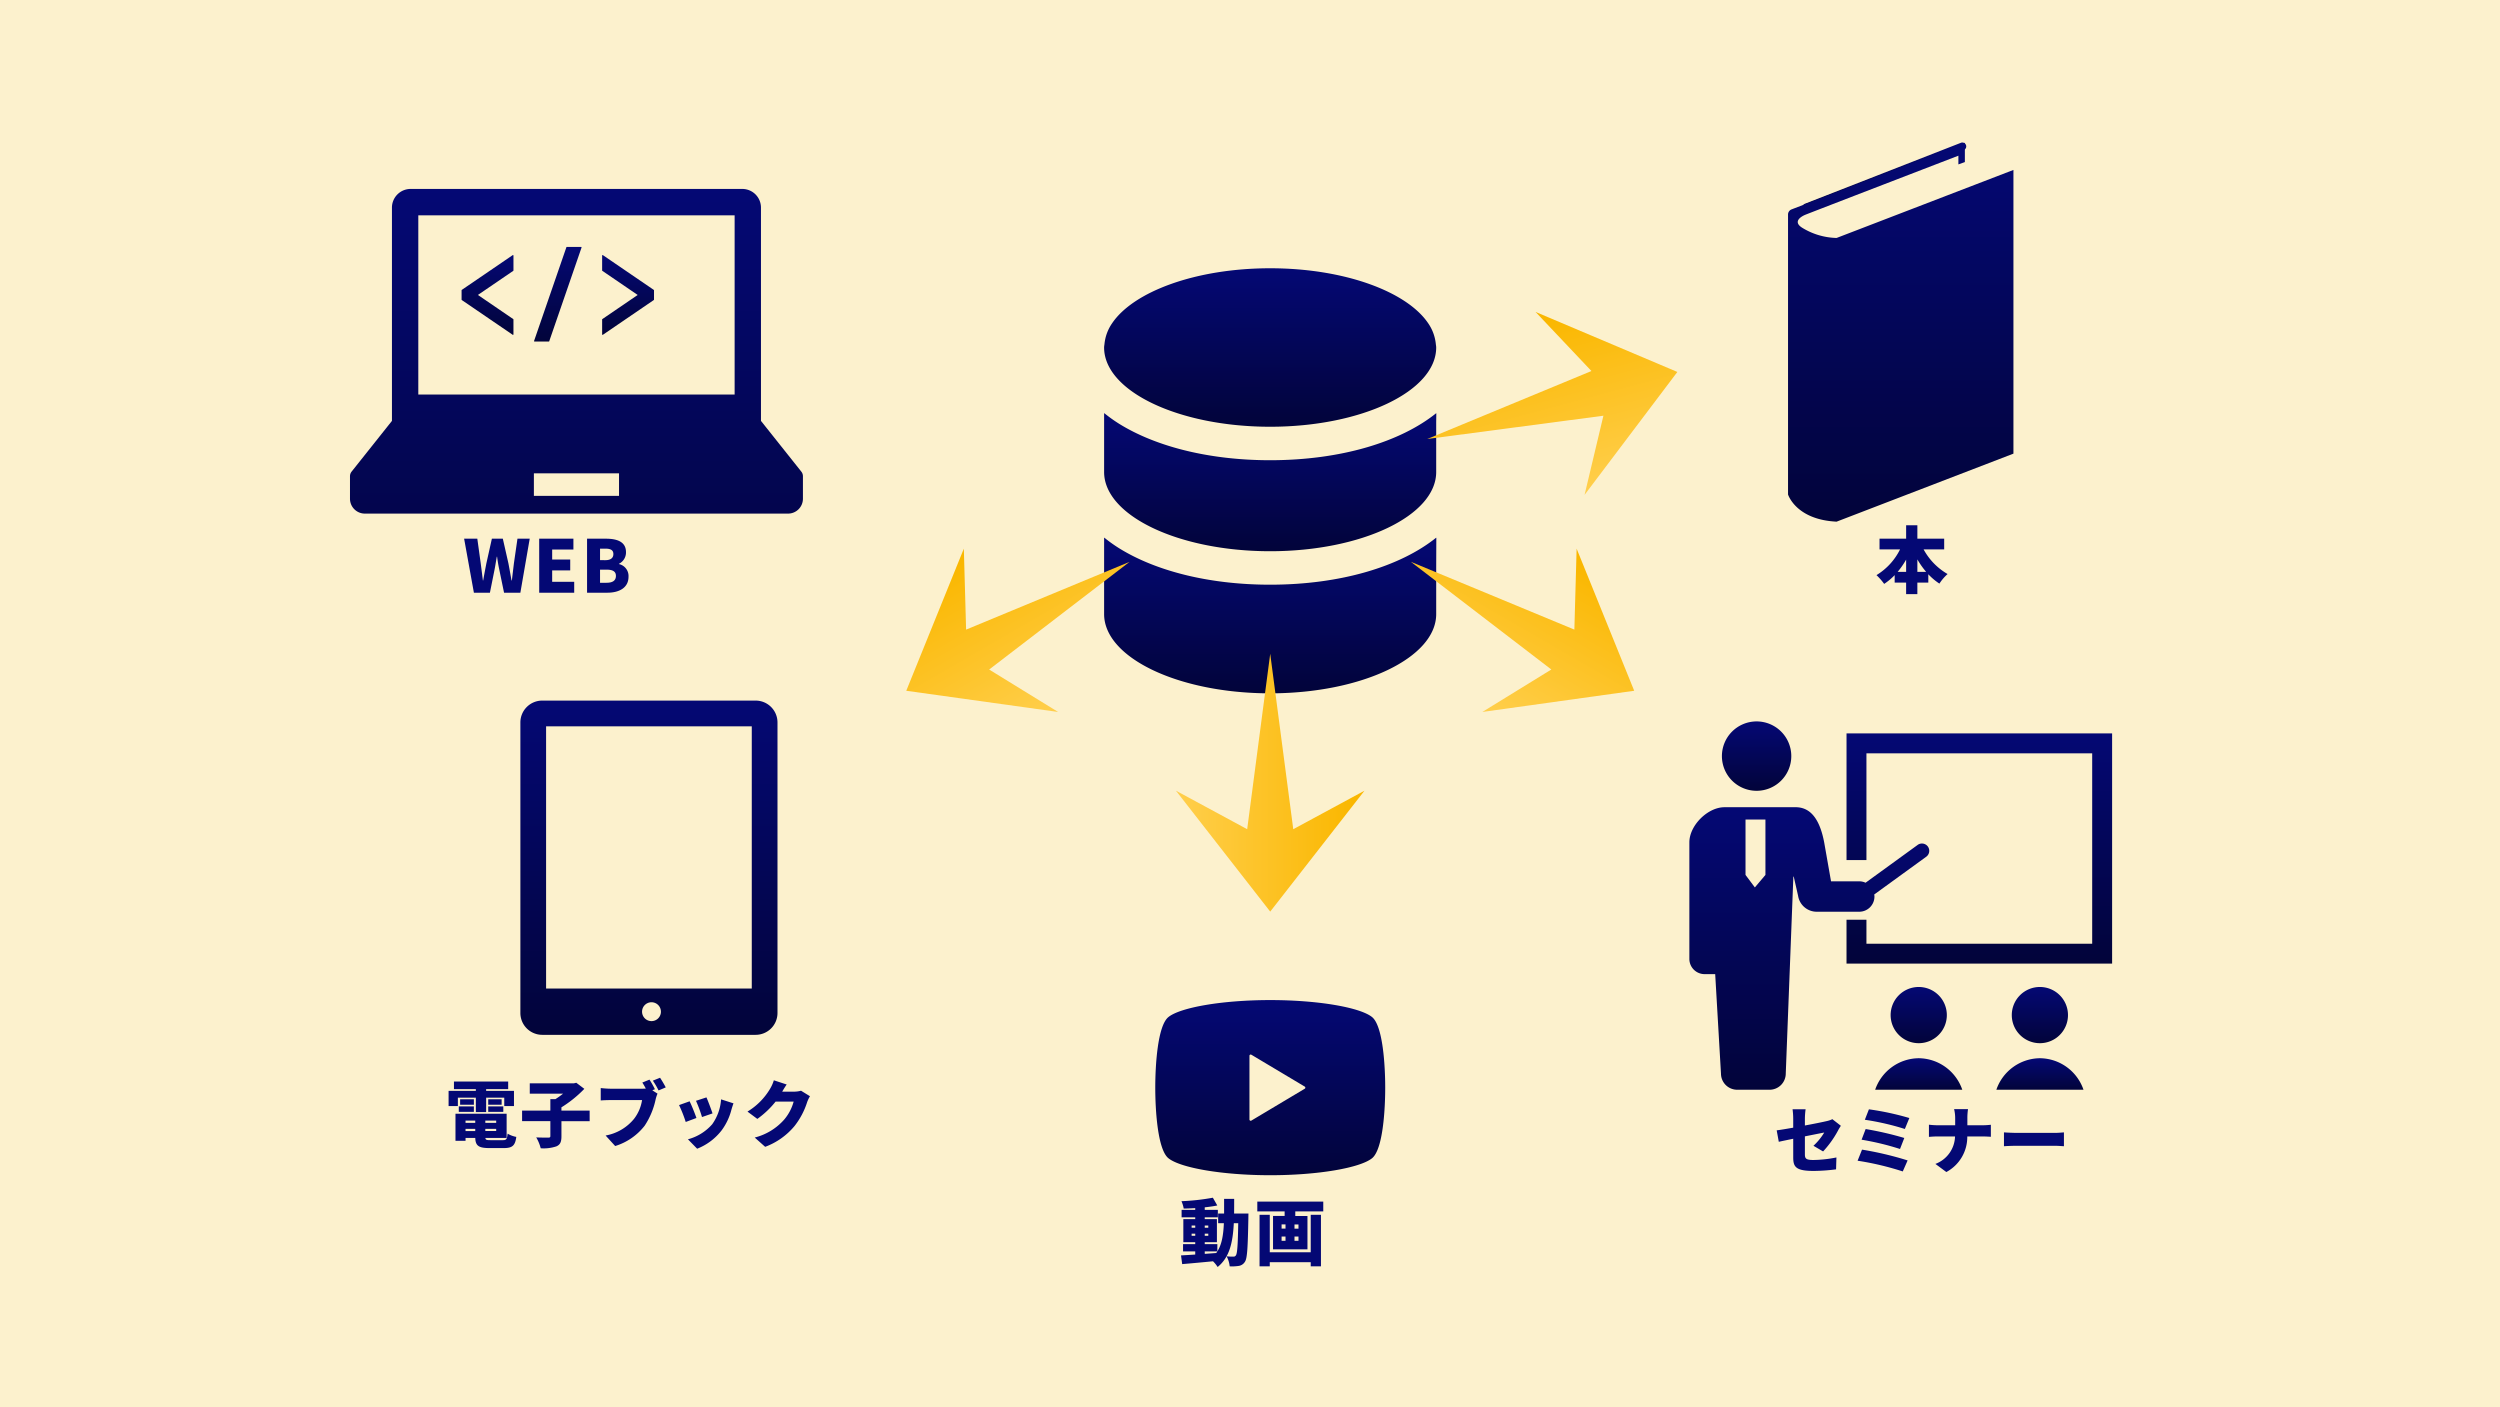 <svg xmlns="http://www.w3.org/2000/svg" xmlns:xlink="http://www.w3.org/1999/xlink" width="700" height="394" viewBox="0 0 700 394"><defs><linearGradient id="a" x1="0.5" x2="0.5" y2="1" gradientUnits="objectBoundingBox"><stop offset="0" stop-color="#040874"/><stop offset="1" stop-color="#02043a"/></linearGradient><filter id="c" x="470.652" y="9.967" width="123.111" height="166.098" filterUnits="userSpaceOnUse"><feOffset dx="5" dy="5" input="SourceAlpha"/><feGaussianBlur stdDeviation="10" result="d"/><feFlood flood-opacity="0.161"/><feComposite operator="in" in2="d"/><feComposite in="SourceGraphic"/></filter><filter id="f" x="115.709" y="166.165" width="131.992" height="153.589" filterUnits="userSpaceOnUse"><feOffset dx="5" dy="5" input="SourceAlpha"/><feGaussianBlur stdDeviation="10" result="g"/><feFlood flood-opacity="0.161"/><feComposite operator="in" in2="g"/><feComposite in="SourceGraphic"/></filter><filter id="i" x="67.998" y="22.902" width="186.824" height="150.911" filterUnits="userSpaceOnUse"><feOffset dx="5" dy="5" input="SourceAlpha"/><feGaussianBlur stdDeviation="10" result="j"/><feFlood flood-opacity="0.161"/><feComposite operator="in" in2="j"/><feComposite in="SourceGraphic"/></filter><filter id="o" x="452.137" y="172" width="79.426" height="79.425" filterUnits="userSpaceOnUse"><feOffset dx="5" dy="5" input="SourceAlpha"/><feGaussianBlur stdDeviation="10" result="p"/><feFlood flood-opacity="0.161"/><feComposite operator="in" in2="p"/><feComposite in="SourceGraphic"/></filter><filter id="r" x="443.023" y="196.025" width="127.115" height="139.106" filterUnits="userSpaceOnUse"><feOffset dx="5" dy="5" input="SourceAlpha"/><feGaussianBlur stdDeviation="10" result="s"/><feFlood flood-opacity="0.161"/><feComposite operator="in" in2="s"/><feComposite in="SourceGraphic"/></filter><filter id="u" x="487.023" y="175.356" width="134.367" height="124.451" filterUnits="userSpaceOnUse"><feOffset dx="5" dy="5" input="SourceAlpha"/><feGaussianBlur stdDeviation="10" result="v"/><feFlood flood-opacity="0.161"/><feComposite operator="in" in2="v"/><feComposite in="SourceGraphic"/></filter><filter id="x" x="499.373" y="246.354" width="75.734" height="75.733" filterUnits="userSpaceOnUse"><feOffset dx="5" dy="5" input="SourceAlpha"/><feGaussianBlur stdDeviation="10" result="y"/><feFlood flood-opacity="0.161"/><feComposite operator="in" in2="y"/><feComposite in="SourceGraphic"/></filter><filter id="aa" x="495.039" y="266.301" width="84.406" height="68.831" filterUnits="userSpaceOnUse"><feOffset dx="5" dy="5" input="SourceAlpha"/><feGaussianBlur stdDeviation="10" result="ab"/><feFlood flood-opacity="0.161"/><feComposite operator="in" in2="ab"/><feComposite in="SourceGraphic"/></filter><filter id="ad" x="533.305" y="246.354" width="75.734" height="75.733" filterUnits="userSpaceOnUse"><feOffset dx="5" dy="5" input="SourceAlpha"/><feGaussianBlur stdDeviation="10" result="ae"/><feFlood flood-opacity="0.161"/><feComposite operator="in" in2="ae"/><feComposite in="SourceGraphic"/></filter><filter id="ag" x="528.969" y="266.301" width="84.406" height="68.831" filterUnits="userSpaceOnUse"><feOffset dx="5" dy="5" input="SourceAlpha"/><feGaussianBlur stdDeviation="10" result="ah"/><feFlood flood-opacity="0.161"/><feComposite operator="in" in2="ah"/><feComposite in="SourceGraphic"/></filter><filter id="aj" x="279.156" y="120.551" width="153.02" height="103.583" filterUnits="userSpaceOnUse"><feOffset dx="5" dy="5" input="SourceAlpha"/><feGaussianBlur stdDeviation="10" result="ak"/><feFlood flood-opacity="0.161"/><feComposite operator="in" in2="ak"/><feComposite in="SourceGraphic"/></filter><filter id="am" x="279.158" y="85.695" width="153.018" height="98.648" filterUnits="userSpaceOnUse"><feOffset dx="5" dy="5" input="SourceAlpha"/><feGaussianBlur stdDeviation="10" result="an"/><feFlood flood-opacity="0.161"/><feComposite operator="in" in2="an"/><feComposite in="SourceGraphic"/></filter><filter id="ap" x="279.156" y="45.115" width="152.984" height="104.374" filterUnits="userSpaceOnUse"><feOffset dx="5" dy="5" input="SourceAlpha"/><feGaussianBlur stdDeviation="10" result="aq"/><feFlood flood-opacity="0.161"/><feComposite operator="in" in2="aq"/><feComposite in="SourceGraphic"/></filter><linearGradient id="ar" x1="0.5" y1="0.97" x2="0.5" y2="0.05" gradientUnits="objectBoundingBox"><stop offset="0" stop-color="#ffce4a"/><stop offset="1" stop-color="#fab700"/></linearGradient><filter id="as" x="299.268" y="153.051" width="112.797" height="132.201" filterUnits="userSpaceOnUse"><feOffset dx="5" dy="5" input="SourceAlpha"/><feGaussianBlur stdDeviation="10" result="at"/><feFlood flood-opacity="0.161"/><feComposite operator="in" in2="at"/><feComposite in="SourceGraphic"/></filter><filter id="av" x="351.848" y="104.453" width="148.928" height="141.823" filterUnits="userSpaceOnUse"><feOffset dx="5" dy="5" input="SourceAlpha"/><feGaussianBlur stdDeviation="10" result="aw"/><feFlood flood-opacity="0.161"/><feComposite operator="in" in2="aw"/><feComposite in="SourceGraphic"/></filter><linearGradient id="ax" x1="0.5" y1="0.03" x2="0.5" y2="0.95" xlink:href="#ar"/><filter id="ay" x="210.559" y="104.453" width="148.926" height="141.823" filterUnits="userSpaceOnUse"><feOffset dx="5" dy="5" input="SourceAlpha"/><feGaussianBlur stdDeviation="10" result="az"/><feFlood flood-opacity="0.161"/><feComposite operator="in" in2="az"/><feComposite in="SourceGraphic"/></filter><filter id="bb" x="293.475" y="250.021" width="124.381" height="109.04" filterUnits="userSpaceOnUse"><feOffset dx="5" dy="5" input="SourceAlpha"/><feGaussianBlur stdDeviation="10" result="bc"/><feFlood flood-opacity="0.161"/><feComposite operator="in" in2="bc"/><feComposite in="SourceGraphic"/></filter><filter id="be" x="362.758" y="48.622" width="143.406" height="129.685" filterUnits="userSpaceOnUse"><feOffset dx="5" dy="5" input="SourceAlpha"/><feGaussianBlur stdDeviation="10" result="bf"/><feFlood flood-opacity="0.161"/><feComposite operator="in" in2="bf"/><feComposite in="SourceGraphic"/></filter><filter id="bh" x="205.168" y="48.622" width="143.406" height="129.685" filterUnits="userSpaceOnUse"><feOffset dx="5" dy="5" input="SourceAlpha"/><feGaussianBlur stdDeviation="10" result="bi"/><feFlood flood-opacity="0.161"/><feComposite operator="in" in2="bi"/><feComposite in="SourceGraphic"/></filter><clipPath id="bk"><rect width="700" height="394"/></clipPath></defs><g id="bj" clip-path="url(#bk)"><rect width="700" height="394" fill="#fcf1cd"/><g transform="translate(495.651 34.967)"><path d="M147.608,42.415a1.083,1.083,0,0,0,1.408.622l43.607-17.031a1.091,1.091,0,1,0-.79-2.033l-43.6,17.038A1.084,1.084,0,0,0,147.608,42.415Z" transform="translate(-138.453 -18.947)" fill="url(#a)"/><g transform="matrix(1, 0, 0, 1, -495.65, -34.97)" filter="url(#c)"><path d="M117.317,26.66a19.19,19.19,0,0,1-9.623-2.849c-2.616-1.638-.541-3.063.871-3.646S151.418,3.626,151.418,3.626V6.065l1.813-.651V0L104.706,18.663a1.541,1.541,0,0,0-.988,1.441V98.482s2.176,7.071,13.6,7.615L166.83,87.052V7.615Z" transform="translate(391.93 34.97)" fill="url(#a)"/></g></g><g transform="translate(140.707 191.165)"><g transform="matrix(1, 0, 0, 1, -140.71, -191.16)" filter="url(#f)"><path d="M124.949,0H65.2a6.123,6.123,0,0,0-6.121,6.124V87.466A6.123,6.123,0,0,0,65.2,93.589h59.75a6.121,6.121,0,0,0,6.121-6.124V6.124A6.121,6.121,0,0,0,124.949,0ZM95.794,89.748a2.641,2.641,0,1,1,2.639-2.642A2.639,2.639,0,0,1,95.794,89.748Zm28.076-9.117H66.278V7.2h57.591V80.631Z" transform="translate(81.63 191.16)" fill="url(#a)"/></g></g><g transform="translate(92.996 47.901)"><g transform="matrix(1, 0, 0, 1, -93, -47.9)" filter="url(#i)"><path d="M126.37,151.64l-11.294-14.2V77.722a5.232,5.232,0,0,0-5.231-5.231H16.979a5.231,5.231,0,0,0-5.23,5.231V137.44L.455,151.64a2.092,2.092,0,0,0-.455,1.3v6.285A4.172,4.172,0,0,0,4.174,163.4H122.651a4.172,4.172,0,0,0,4.174-4.174v-6.285A2.086,2.086,0,0,0,126.37,151.64ZM19.129,79.873H107.7v50.186H19.129Zm56.2,78.566H51.492v-6.311H75.332Z" transform="translate(93 -24.59)" fill="url(#a)"/></g><path d="M160.713,167.431a.133.133,0,0,0-.077.024l-14.249,9.726a.142.142,0,0,0-.06.116v2.615a.133.133,0,0,0,.06.113l14.249,9.726a.121.121,0,0,0,.077.026.134.134,0,0,0,.063-.017.139.139,0,0,0,.074-.122V185.47a.141.141,0,0,0-.06-.113L150.9,178.6l9.893-6.752a.142.142,0,0,0,.06-.116V167.57a.136.136,0,0,0-.074-.122A.113.113,0,0,0,160.713,167.431Z" transform="translate(-110.08 -143.914)" fill="url(#a)"/><path d="M305.419,167.455a.138.138,0,0,0-.077-.024.116.116,0,0,0-.064.017.137.137,0,0,0-.073.122v4.167a.138.138,0,0,0,.06.113l9.893,6.752-9.893,6.754a.142.142,0,0,0-.06.115v4.165a.14.14,0,0,0,.073.122.138.138,0,0,0,.064.017.124.124,0,0,0,.077-.026l14.248-9.726a.127.127,0,0,0,.062-.113V177.3a.136.136,0,0,0-.062-.116Z" transform="translate(-229.603 -143.914)" fill="url(#a)"/><path d="M241.4,158.224h-3.983a.135.135,0,0,0-.129.092l-9.044,26.226a.136.136,0,0,0,.018.122.143.143,0,0,0,.112.06h3.983a.137.137,0,0,0,.13-.094l9.043-26.222a.143.143,0,0,0-.017-.126A.141.141,0,0,0,241.4,158.224Z" transform="translate(-171.697 -136.987)" fill="url(#a)"/></g><g transform="translate(468.022 197)"><g transform="matrix(1, 0, 0, 1, -468.02, -197)" filter="url(#o)"><path d="M49.138,52.373a9.713,9.713,0,1,0-9.714-9.712A9.712,9.712,0,0,0,49.138,52.373Z" transform="translate(437.71 164.05)" fill="url(#a)"/></g><g transform="matrix(1, 0, 0, 1, -468.02, -197)" filter="url(#r)"><path d="M51.824,161.879a4.358,4.358,0,0,0-.058-.577l14.506-10.528a2.046,2.046,0,1,0-2.4-3.312l-14.536,10.55a4.239,4.239,0,0,0-1.769-.394h-7.9L37.746,146.7c-1.053-5.5-3.263-9.828-7.969-9.828H9.826C5.12,136.873,0,141.993,0,146.7v32.644a4.26,4.26,0,0,0,4.259,4.261H7.233l1.619,27.84a4.535,4.535,0,0,0,4.535,4.534h9.069a4.534,4.534,0,0,0,4.534-4.534L29.119,156.3h.107l1.218,5.379a5.273,5.273,0,0,0,5.207,4.457H47.565A4.258,4.258,0,0,0,51.824,161.879Zm-36.1-6.052V140.31H21.3v15.518l-2.963,3.5Z" transform="translate(468.02 84.15)" fill="url(#a)"/></g><g transform="matrix(1, 0, 0, 1, -468.02, -197)" filter="url(#u)"><path d="M190.326,47.47V82.934H195.9V53.047h63.211v53.3H195.9V99.635h-5.578v12.286h74.367V47.47Z" transform="translate(321.7 152.89)" fill="url(#a)"/></g><g transform="matrix(1, 0, 0, 1, -468.02, -197)" filter="url(#x)"><path d="M259.481,362.435a7.868,7.868,0,1,0-7.867,7.867A7.866,7.866,0,0,0,259.481,362.435Z" transform="translate(280.63 -83.21)" fill="url(#a)"/></g><g transform="matrix(1, 0, 0, 1, -468.02, -197)" filter="url(#aa)"><path d="M237.2,440.853a13.037,13.037,0,0,0-12.2,8.831H249.4A13.037,13.037,0,0,0,237.2,440.853Z" transform="translate(295.04 -149.55)" fill="url(#a)"/></g><g transform="matrix(1, 0, 0, 1, -468.02, -197)" filter="url(#ad)"><path d="M406.244,362.435a7.868,7.868,0,1,0-7.867,7.867A7.866,7.866,0,0,0,406.244,362.435Z" transform="translate(167.79 -83.21)" fill="url(#a)"/></g><g transform="matrix(1, 0, 0, 1, -468.02, -197)" filter="url(#ag)"><path d="M383.965,440.853a13.038,13.038,0,0,0-12.2,8.831h24.405A13.037,13.037,0,0,0,383.965,440.853Z" transform="translate(182.21 -149.55)" fill="url(#a)"/></g></g><g transform="translate(304.156 70.115)"><g transform="matrix(1, 0, 0, 1, -304.16, -70.12)" filter="url(#aj)"><path d="M148.909,324.582v-.071c-10.035,8.07-26.761,13.168-46.492,13.168-17.237,0-32.18-3.892-42.372-10.256a41.818,41.818,0,0,1-4.063-2.911v.041c-.018-.014-.038-.028-.056-.042v21.4c0,12.233,20.856,22.187,46.492,22.187s46.492-9.954,46.492-22.187V332.776l.035-8.22Z" transform="translate(248.23 -178.96)" fill="url(#a)"/></g><g transform="matrix(1, 0, 0, 1, -304.16, -70.12)" filter="url(#am)"><path d="M102.417,213.218c25.636,0,46.492-9.954,46.492-22.187V177.039l.035-2.426-.035.026v-.07c-10.035,8.07-26.761,13.168-46.492,13.168-17.229,0-32.167-3.889-42.359-10.248a41.979,41.979,0,0,1-4.077-2.92v.042c-.018-.014-.038-.028-.056-.042v16.462C55.925,203.264,76.781,213.218,102.417,213.218Z" transform="translate(248.23 -63.87)" fill="url(#a)"/></g><g transform="matrix(1, 0, 0, 1, -304.16, -70.12)" filter="url(#ap)"><path d="M102.416,44.374c25.636,0,46.492-9.954,46.492-22.187,0-.35-.076-.691-.11-1.037a12.329,12.329,0,0,0-2.115-5.724C140.675,6.49,123.111,0,102.416,0S64.157,6.49,58.149,15.426a12.319,12.319,0,0,0-2.115,5.724c-.034.346-.11.687-.11,1.037C55.924,34.42,76.78,44.374,102.416,44.374Z" transform="translate(248.23 70.12)" fill="url(#a)"/></g></g><g transform="matrix(1, 0, 0, 1, 0, 0)" filter="url(#as)"><path d="M49.127,32.85,0,26.4l49.127-6.453L38.343,0,72.2,26.4,38.343,52.8Z" transform="translate(377.06 178.05) rotate(90)" fill="url(#ar)"/></g><g transform="matrix(1, 0, 0, 1, 0, 0)" filter="url(#av)"><path d="M49.127,32.85,0,26.4l49.127-6.453L38.343,0,72.2,26.4,38.343,52.8Z" transform="translate(403.25 129.45) rotate(30)" fill="url(#ar)"/></g><g transform="matrix(1, 0, 0, 1, 0, 0)" filter="url(#ay)"><path d="M49.128,19.946,0,26.4l49.127,6.453L38.343,52.8,72.2,26.4,38.343,0Z" transform="translate(324.48 175.18) rotate(150)" fill="url(#ax)"/></g><g transform="translate(318.475 275.022)"><g transform="matrix(1, 0, 0, 1, -318.47, -275.02)" filter="url(#bb)"><path d="M60.7,65.755C57.4,63.09,45.765,61,32.191,61S6.983,63.09,3.684,65.755C.652,68.2,0,79.249,0,85.52s.652,17.321,3.684,19.765c3.3,2.664,14.932,4.755,28.507,4.755S57.4,107.95,60.7,105.285c3.032-2.444,3.684-13.494,3.684-19.765S63.729,68.2,60.7,65.755ZM41.849,85.823l-14.944,8.92a.352.352,0,0,1-.533-.3V76.6a.352.352,0,0,1,.533-.3l14.944,8.92a.349.349,0,0,1,.171.3A.355.355,0,0,1,41.849,85.823Z" transform="translate(318.47 214.02)" fill="url(#a)"/></g></g><g transform="matrix(1, 0, 0, 1, 0, 0)" filter="url(#be)"><path d="M49.128,32.85,0,26.4l49.127-6.452L38.343,0,72.2,26.4,38.343,52.8Z" transform="matrix(0.97, -0.26, 0.26, 0.97, 387.76, 92.31)" fill="url(#ar)"/></g><g transform="matrix(1, 0, 0, 1, 0, 0)" filter="url(#bh)"><path d="M49.128,19.946,0,26.4l49.127,6.452L38.343,52.8,72.2,26.4,38.343,0Z" transform="matrix(-0.97, -0.26, 0.26, -0.97, 299.91, 143.31)" fill="url(#ax)"/></g><path d="M-45.886-30.115h3.532c-.1.162-.2.3-.3.447l-3.227.244Zm-3.674-4.364v-.609h1.015v.609Zm4.668,0h-.995v-.609h.995Zm-4.668-2.882h1.015v.609H-49.56Zm4.668,0v.609h-.995v-.609Zm7.226-3.349c.02-1.3.02-2.679.02-4.12h-2.821v4.12h-1.664v2.7h1.6c-.142,3.268-.548,5.866-1.827,7.9v-2.05h-3.532v-.528h3.41v-6.455h-3.41v-.507h3.674v-2.091h-3.674v-.71c1.258-.142,2.456-.3,3.512-.528l-1.238-2.172a61.42,61.42,0,0,1-8.789.974,8.67,8.67,0,0,1,.629,2.07c1.035-.02,2.131-.061,3.227-.122v.487h-3.816v2.091h3.816v.507h-3.329v6.455h3.329v.528h-3.41v2.05h3.41v.873c-1.5.1-2.862.183-3.978.244l.325,2.436c2.375-.2,5.541-.487,8.627-.792a8.663,8.663,0,0,1,1.3,1.6c3.329-2.7,4.242-6.779,4.526-12.26h1.238c-.1,6.089-.264,8.464-.65,8.992a.736.736,0,0,1-.69.365,18.559,18.559,0,0,1-1.908-.081,7.317,7.317,0,0,1,.853,2.8,12.229,12.229,0,0,0,2.558-.122,2.463,2.463,0,0,0,1.725-1.177c.65-.954.792-4,.954-12.219,0-.345.02-1.258.02-1.258ZM-16.21-29.872H-27.679V-40.366h-2.862v14.432h2.862v-1.157H-16.21v1.157h2.862V-40.366H-16.21Zm-3.43-6.617h-1.116v-1.177h1.116Zm0,3.41h-1.116v-1.2h1.116Zm-4.729-1.2h1.1v1.2h-1.1Zm0-3.39h1.1v1.177h-1.1Zm-6.8-6.394v2.74h7.652v1.279h-3.248V-30.7h9.641v-9.337h-3.41V-41.32H-12.7v-2.74Z" transform="translate(383.214 380.509)" fill="#040874"/><path d="M-130.432-40.793h5.034v4.019h2.882v-4.019h5.074v2.355h2.72V-42.7h-7.794v-.487h6.171V-45.32h-15.183v2.131h6.13v.487h-7.632v4.263h2.6Zm8.5,3.978h4.222v-1.543h-4.222Zm0-3.532v1.522h3.755v-1.522Zm-4.019,0H-129.8v1.522h3.857Zm-4.222,3.532h4.222v-1.543h-4.222Zm1.888,4.75h2.72v.609h-2.72Zm2.72-2.314v.629h-2.72v-.629Zm5.866.629h-3.045v-.629h3.045Zm-3.045,2.294v-.609h3.045v.609Zm1.421,2.558c-1.055,0-1.36-.081-1.4-.629h5.947v-6.779H-131.1v7.591h2.821v-.812h2.72c.061,2.192.954,2.842,3.958,2.842h4.019c2.4,0,3.187-.67,3.511-3.126a7.473,7.473,0,0,1-2.436-.913c-.142,1.543-.345,1.827-1.319,1.827Zm27.788-8.281h-7.9v-.913a33.146,33.146,0,0,0,6.414-5.176l-2.253-1.705-.67.162H-110.3v2.9h9.317a22.556,22.556,0,0,1-2.131,1.522h-1.421v3.207h-7.916v2.963h7.916v4.161c0,.345-.142.447-.589.447-.467,0-2.07,0-3.369-.061a11.639,11.639,0,0,1,1.258,3.045,11.237,11.237,0,0,0,4.364-.528c1.1-.467,1.441-1.258,1.441-2.842v-4.222h7.9Zm16.746-8.667-1.989.812c.345.548.67,1.116.974,1.685a9.923,9.923,0,0,1-1.035.041h-8.951c-.67,0-2.009-.1-2.639-.183v3.471c.528-.041,1.644-.1,2.639-.1h8.931a11.4,11.4,0,0,1-2.233,5.237A13.283,13.283,0,0,1-89.065-30.2l2.679,2.943a16.645,16.645,0,0,0,8.261-5.7,21.387,21.387,0,0,0,3.065-7.348,10.084,10.084,0,0,1,.528-1.624l-1.461-.934.731-.3A23.2,23.2,0,0,0-76.785-45.847Zm2.963-.528-2.009.812a21.931,21.931,0,0,1,1.6,2.74l2.009-.853C-72.583-44.366-73.294-45.6-73.821-46.375Zm12.991,5.5-2.923.954a38.208,38.208,0,0,1,1.685,4.547l2.943-1.015C-59.43-37.343-60.425-39.981-60.831-40.874Zm7.571,1.664-3.471-1.116a13.532,13.532,0,0,1-2.476,6.962,13.7,13.7,0,0,1-6.8,4.222l2.578,2.639a16.084,16.084,0,0,0,6.881-5.176,16.645,16.645,0,0,0,2.72-5.765C-53.686-37.931-53.544-38.418-53.26-39.21Zm-12.28-.568L-68.5-38.723a36.95,36.95,0,0,1,1.867,4.729l3-1.116C-64.038-36.287-64.972-38.642-65.54-39.778Zm27.179-4.709-3.593-1.177a10.586,10.586,0,0,1-1.076,2.415A18.414,18.414,0,0,1-49.342-36.9l2.76,2.05A25.166,25.166,0,0,0-41.467-39.7h5.054a13,13,0,0,1-2.679,5.074,16.357,16.357,0,0,1-8.221,4.993l2.923,2.6a19.516,19.516,0,0,0,8.241-5.846,21.277,21.277,0,0,0,3.512-6.658,9.079,9.079,0,0,1,.792-1.664l-2.5-1.543a7.647,7.647,0,0,1-2.009.264H-39.62C-39.315-43.006-38.828-43.838-38.361-44.487Z" transform="translate(258.635 348.145)" fill="#040874"/><path d="M-101.584-28.955c0,2.639.65,3.816,5.744,3.816a52.284,52.284,0,0,0,6.252-.447l.1-3.329a34.908,34.908,0,0,1-6.455.71c-2.111,0-2.375-.426-2.375-1.624v-4.993c2.456-.487,4.689-.934,5.419-1.076a16.66,16.66,0,0,1-3.024,3.714l2.7,1.583A28.033,28.033,0,0,0-89-36.526c.2-.406.548-.934.751-1.258l-2.375-1.847a7.079,7.079,0,0,1-1.644.548c-.934.223-3.41.731-6.049,1.218v-1.949a20.454,20.454,0,0,1,.2-2.6h-3.654a20.873,20.873,0,0,1,.183,2.6v2.558c-1.928.345-3.654.629-4.628.751l.589,3.207c.873-.2,2.355-.507,4.039-.852Zm21.191-13.437-1.137,2.923a72.668,72.668,0,0,1,11.2,2.578l1.258-3.065A76.519,76.519,0,0,0-80.393-42.392Zm-.913,5.521-1.137,2.984a75.408,75.408,0,0,1,10.758,2.6l1.2-3.085A91.914,91.914,0,0,0-81.307-36.871Zm-1.015,5.765L-83.56-28a79.972,79.972,0,0,1,12.646,3l1.36-3.085A92.159,92.159,0,0,0-82.322-31.107Zm26.083-8.769v1.949H-61.11a22.709,22.709,0,0,1-2.476-.162v3.41c.751-.061,1.6-.122,2.558-.122h4.75a8.476,8.476,0,0,1-5.5,7.693l3.065,2.273A11.131,11.131,0,0,0-52.849-34.8h4.1c.913,0,2.009.061,2.5.1v-3.369a21.041,21.041,0,0,1-2.476.142h-4.1v-1.928a16.978,16.978,0,0,1,.183-2.6h-3.9A10.5,10.5,0,0,1-56.239-39.875Zm13.66,3.938v3.877c.832-.061,2.355-.122,3.512-.122h10.778c.832,0,1.969.1,2.5.122v-3.877c-.589.041-1.583.142-2.5.142H-39.067C-40.062-35.8-41.767-35.877-42.579-35.937Z" transform="translate(603.688 353.003)" fill="#040874"/><path d="M-14.363-32.264v-3.491a22.863,22.863,0,0,0,2.456,3.491Zm-5.521,0a23.341,23.341,0,0,0,2.375-3.43v3.43Zm13.031-6.292v-3h-7.51v-3.755h-3.146v3.755h-7.449v3h5.744a17.458,17.458,0,0,1-6.6,7.206,16.51,16.51,0,0,1,2.152,2.456,16.883,16.883,0,0,0,2.943-2.456v2.091h3.207v3.227h3.146V-29.26H-11.3v-2.334a17.144,17.144,0,0,0,3.106,2.618A13.23,13.23,0,0,1-5.9-31.655a17.716,17.716,0,0,1-6.719-6.9Z" transform="translate(551.226 192.386)" fill="#040874"/><path d="M-57.945-24.363h4.486l1.319-6.576c.223-1.157.406-2.375.609-3.512h.081c.142,1.137.345,2.355.589,3.512l1.36,6.576h4.567l2.618-15.122h-3.43l-.995,6.9c-.183,1.563-.386,3.166-.568,4.79h-.1c-.3-1.624-.568-3.248-.873-4.79l-1.563-6.9h-3.065l-1.543,6.9c-.3,1.563-.609,3.166-.893,4.79h-.081c-.2-1.624-.406-3.207-.609-4.79l-.954-6.9h-3.694Zm18.288,0h9.8v-3.045h-6.171v-3.207h5.054V-33.66h-5.054v-2.8h5.947v-3.024h-9.581Zm13.4,0h5.7c3.288,0,5.907-1.38,5.907-4.465a3.426,3.426,0,0,0-2.679-3.552v-.081A3.527,3.527,0,0,0-15.36-35.73c0-2.9-2.5-3.755-5.622-3.755H-26.26Zm3.633-9.114V-36.7h1.5c1.522,0,2.233.447,2.233,1.522,0,1.035-.69,1.705-2.233,1.705Zm0,6.333v-3.674h1.807c1.766,0,2.639.507,2.639,1.746,0,1.3-.893,1.928-2.639,1.928Z" transform="translate(190.636 190.32)" fill="#040874"/></g></svg>